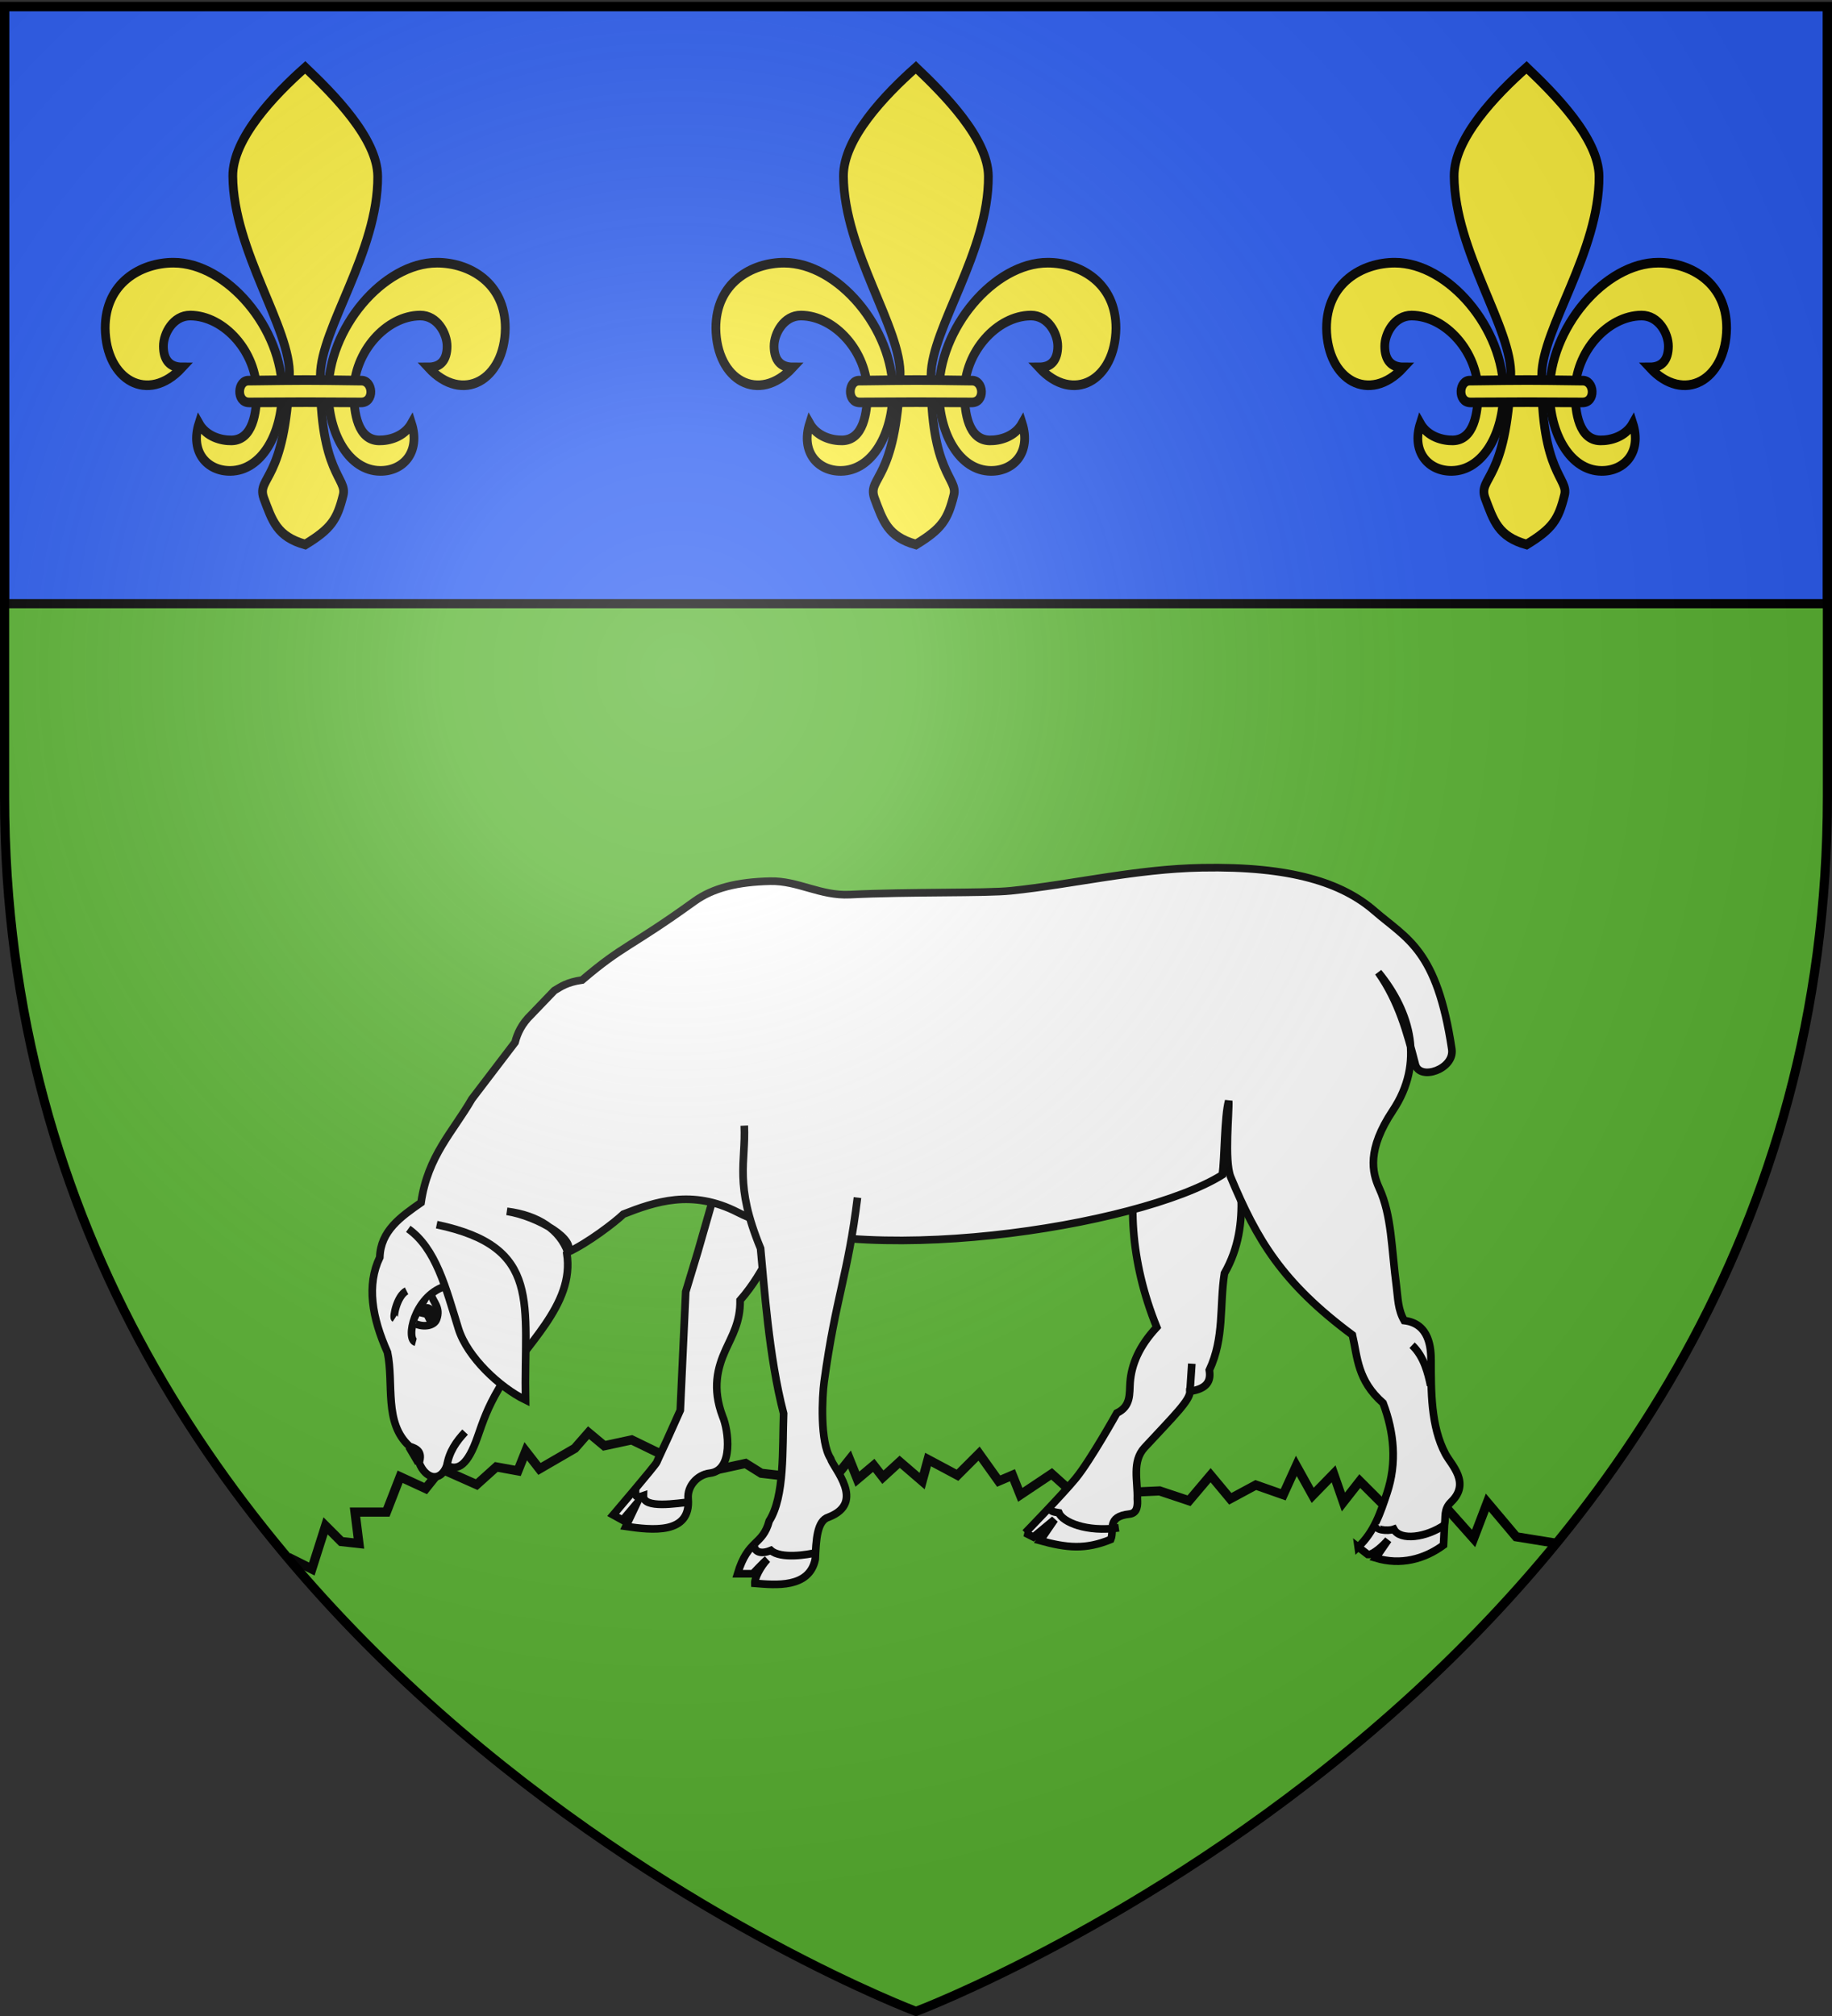 <?xml version="1.0" encoding="UTF-8" standalone="no"?>
<svg xmlns="http://www.w3.org/2000/svg" xmlns:svg="http://www.w3.org/2000/svg" xmlns:xlink="http://www.w3.org/1999/xlink" width="600" height="660" version="1.0">
  <rect width="100%" height="100%" fill="#333333" stroke="none"/>
  <defs>
    <radialGradient xlink:href="#a" id="d" cx="221.445" cy="226.331" r="300" fx="221.445" fy="226.331" gradientTransform="matrix(1.353 0 0 1.349 -77.629 -85.747)" gradientUnits="userSpaceOnUse"/>
    <linearGradient id="a">
      <stop offset="0" style="stop-color:white;stop-opacity:0.314"/>
      <stop offset=".19" style="stop-color:white;stop-opacity:0.251"/>
      <stop offset=".6" style="stop-color:#6b6b6b;stop-opacity:0.125"/>
      <stop offset="1" style="stop-color:black;stop-opacity:0.125"/>
    </linearGradient>
    <g>
      <path d="M-50-30H50v60H-50z" style="fill:#28166f"/>
      <g style="fill:#ffffff" transform="translate(0 -20)">
        <path d="M-1.212 27.818c0-5.643-.88-7.346-3.33-13.837-1.167-3.092-.482-6.878 1.683-10.38C-2.082 2.346-1.114 1.214 0 0c1.114 1.214 2.082 2.346 2.858 3.601 2.166 3.502 2.85 7.287 1.683 10.38-2.45 6.491-3.33 8.195-3.33 13.837h-2.423z"/>
        <path id="b" d="M2.922 27.672c0-5.952 2.317-9.843 5.579-11.012 1.448-.519 3.307-.274 5.019 1.447 2.119 2.129 2.736 7.993-3.484 9.121.658-.956.619-3.082-.714-3.787-.99-.524-2.112-.253-2.675.123-.824.551-1.729 2.106-1.679 4.108H2.922z"/>
        <path d="M1.777 30.183c.013 2.008 1.018 3.335 2.739 4.074-.222.698-1.26 2.121-2.685 2.024C1.55 37.787 1.282 38.632 0 40c-1.282-1.368-1.55-2.213-1.831-3.719-1.425.096-2.463-1.326-2.685-2.024 1.721-.739 2.727-2.066 2.739-4.074h3.555z"/>
        <use xlink:href="#b" width="800" height="400" x="0" y="0" transform="scale(-1 1)"/>
        <path d="M-7.923 27.331h15.846v3.218h-15.846z"/>
      </g>
    </g>
  </defs>
  <g style="display:inline">
    <path d="M300 658.5s298.5-112.32 298.5-397.772V2.176H1.5V260.728C1.5 546.18 300 658.5 300 658.5z" style="fill:#5ab532;fill-opacity:1;fill-rule:evenodd;stroke:none;stroke-width:1px;stroke-linecap:butt;stroke-linejoin:miter;stroke-opacity:1;display:inline"/>
    <path d="M1.5 2.142h597v195.5H1.5z" style="opacity:1;fill:#2b5df2;fill-opacity:1;stroke:#000000;stroke-width:3;stroke-miterlimit:4;stroke-dasharray:none;stroke-opacity:1"/>
    <g style="display:inline" transform="translate(1056.868 484.526)"/>
    <path d="m94.414 509.813 7.713 3.856 4.499-14.14 5.142 5.142 5.785.643-1.285-10.284h10.284l4.499-11.569 8.355 3.856 5.142-6.427 11.569 5.142 6.427-5.785 7.07 1.285 2.571-6.427 4.499 5.785 11.569-6.715 4.499-5.142 5.142 4.284 8.998-1.928 22.496 10.926 14.783-3.214 5.142 3.214 16.711 1.928h7.07l5.142-6.427 2.571 6.427 5.349-4.504 3.006 3.862 5.504-5.043 7.351 6.328 1.928-7.07 9.641 5.142 7.07-7.07 6.427 8.998 4.499-1.928 2.571 6.427 10.284-6.868 8.355 7.511 6.427-4.499 6.427 3.214 14.14-.643 9.641 3.214 7.07-8.355 6.427 7.713 8.355-4.499 8.998 3.16 4.281-9.428 5.365 9.646 6.852-7.038 3.203 9.216 5.365-6.842 8.998 8.998 16.711-3.214 11.569 12.998 4.499-11.785 9.461 11.229 12.46 2.016" style="opacity:1;fill:none;fill-opacity:1;stroke:#000000;stroke-width:3;stroke-miterlimit:4;stroke-dasharray:none;stroke-opacity:1"/>
  </g>
  <g style="display:inline">
    <g>
      <path d="m137.266 478.854-3.141-5.34" style="display:inline;opacity:1;fill:none;fill-opacity:1;stroke:#000000;stroke-width:3;stroke-miterlimit:4;stroke-dasharray:none;stroke-opacity:1"/>
      <g style="display:inline" transform="translate(-524.355 -330.278)">
        <path d="m660.378 803.791 3.141 5.34" style="fill:#ffffff;fill-opacity:1;stroke:#000000;stroke-width:2.5;stroke-miterlimit:4;stroke-dasharray:none;stroke-opacity:1"/>
        <g style="stroke-width:2.5;stroke-miterlimit:4;stroke-dasharray:none;display:inline" transform="translate(522.456 297.092)">
          <path d="m210.446 525.378-4.636 5.461-3.085-1.699s13.858-16.234 14.254-17.224c.396-.99 3.366-7.325 3.366-7.325l4.355-9.701 1.782-38.803 3.959-13.066 8.513-29.696 23.163 14.65c-5.937 10.295-9.248 21.115-17.818 30.884.111 7.107-2.637 11.546-4.751 16.234-2.652 5.879-4.441 12.599-.99 21.777 1.914 4.421 3.722 17.669-4.157 18.609-4.221.504-7.454 4.338-7.127 8.315.975 11.865-11.972 10.33-20.391 9.107l3.564-7.523z" style="fill:#ffffff;fill-opacity:1;stroke:#000000;stroke-width:2.5;stroke-miterlimit:4;stroke-dasharray:none;stroke-opacity:1"/>
          <path d="M337.667 535.02s12.289-12.639 16.547-17.84c4.802-5.864 13.462-21.381 13.462-21.381 4.727-2.274 4.058-6.313 4.355-10.097.454-5.782 2.865-11.716 8.711-18.016-8.851-21.823-9.697-42.975-5.168-58.6l30.706-9.305c.619 16.762 6.171 33.523-3.366 50.285-1.65 10.559.029 21.117-4.949 31.676.593 3.437-.62 6.121-6.335 6.929.038 2.948-5.13 7.905-14.868 18.412-4.264 4.6-2.164 11.073-2.376 16.828.124 1.846.152 4.645-2.574 4.949-7.674.856-4.832 5.173-6.137 8.315-8.3 3.392-14.303 2.797-23.132.385l4.74-6.918-6.929 5.741-2.689-1.364z" style="fill:#ffffff;fill-opacity:1;stroke:#000000;stroke-width:2.5;stroke-miterlimit:4;stroke-dasharray:none;stroke-opacity:1"/>
          <path d="M446.709 539.652c5.305-4.999 7.325-11.333 9.424-17.592 3.351-9.994 2.343-19.975-1.257-29.529-8.429-7.435-8.344-14.869-10.053-22.304-23.022-17.104-31.302-31.185-39.896-51.802-2.089-5.444-.395-21.196-.616-24.828-1.432 5.212-1.306 18.493-2.076 24.202-27.158 17.059-120.832 31.646-158.776 12.249-14.93-7.632-27.102-3.39-37.383.628-2.796 2.687-11.754 9.536-18.205 12.465-2.549-7.196-9.503-12.089-19.962-13.392 10.234 1.641 23.426 9.499 19.633 13.807 2.697 16.936-13.913 29.982-22.304 44.294-3.679 6.274-5.102 10.486-6.911 15.707-3.238 9.345-6.442 11.222-10.053 9.424-2.206 5.715-7.053 4.349-9.11-.942 1.176-3.632-.819-4.623-3.141-5.34-8.517-7.717-5.049-20.427-7.225-30.786-5.095-11.431-6.876-22.033-2.513-31.1.261-8.668 6.888-13.285 13.508-17.906 2.229-15.346 10.393-23.09 16.65-33.927l14.136-18.534c.788-3.037 2.196-6.073 5.34-9.11l7.539-7.854c2.238-1.312 4.031-2.712 9.11-3.456 13.631-11.625 15.619-10.509 36.755-25.76 6.066-4.377 14.182-6.367 24.817-6.597 9.123-.198 16.407 4.877 26.074 4.398 19.508-.967 44.421-.394 52.776-1.257 20.288-2.094 40.784-7.13 62.514-7.539 29.304-.552 45.924 4.925 56.545 14.136 10.683 9.264 20.451 12.601 25.33 45.236.979 6.549-10.53 10.486-11.937 5.026-2.737-10.621-5.48-20.661-12.136-30.158 10.72 13.084 15.159 29.649 4.766 45.236-8.508 12.761-6.836 20.247-4.452 25.445 4.099 8.939 3.965 19.54 5.655 32.325.483 3.655.422 7.33 2.513 10.995 8.4.983 8.79 9.204 8.796 13.194.014 9.734-.116 21.424 4.712 30.472 1.97 3.692 8.294 9.481 1.885 15.707-2.601 2.526-1.706 5.026-2.199 7.539l-.314 6.597c-6.269 4.617-14.028 6.694-22.23 4.222l4.091-5.934c-1.442 1.717-4.877 4.969-6.632 4.806l-3.188-2.467z" style="fill:#ffffff;fill-opacity:1;stroke:#000000;stroke-width:2.5;stroke-miterlimit:4;stroke-dasharray:none;stroke-opacity:1"/>
          <path d="M245.659 401.692c.549 12.028-3.359 19.073 5.34 40.21 1.158 11.881 2.681 35.435 7.539 54.032-.423 11.728.381 27.217-4.712 35.184-2.223 8.224-6.911 5.777-10.367 17.278h5.026s3.396-3.651 4.712-4.712c-2.216 2.355-4.156 6.065-4.084 7.854 6.725.544 17.81 1.689 19.791-7.854.282-6.298.514-12.67 4.398-13.822 12.343-4.805 1.419-16.139.628-19.163-3.535-5.445-2.776-20.362-2.104-25.244 3.835-27.868 7.795-34.79 10.9-60.202" style="fill:#ffffff;fill-opacity:1;stroke:#000000;stroke-width:2.5;stroke-miterlimit:4;stroke-dasharray:none;stroke-opacity:1"/>
          <path d="M135.612 435.498c9.084 6.453 12.285 19.281 16.432 32.666 2.893 9.338 13.548 19.25 21.975 23.361-.622-31.37 5.825-50.124-29.102-57.412" style="fill:#ffffff;fill-opacity:1;stroke:#000000;stroke-width:2.5;stroke-miterlimit:4;stroke-dasharray:none;stroke-opacity:1"/>
          <path d="M148.275 512.982c.725-4.598 3.128-7.937 5.946-10.964" style="fill:#ffffff;fill-opacity:1;stroke:#000000;stroke-width:2.5;stroke-miterlimit:4;stroke-dasharray:none;stroke-opacity:1"/>
          <path d="M138.052 472.613c-3.407-.911-.517-14.83 9.305-18.214" style="fill:#ffffff;fill-opacity:1;stroke:#000000;stroke-width:2.5;stroke-miterlimit:4;stroke-dasharray:none;stroke-opacity:1"/>
          <path d="M137.987 466.58c2.838 1.238 6.223.609 6.929-1.584 1.317-3.743-1.135-5.509-1.755-7.799" style="fill:#ffffff;fill-opacity:1;stroke:#000000;stroke-width:2.5;stroke-miterlimit:4;stroke-dasharray:none;stroke-opacity:1"/>
          <path d="m140.103 463.017 1.646.396.765 1.511c.896-.398.91-2.742.288-3.113-.927-.656-1.556-.857-2.699 1.206z" style="fill:#ffffff;fill-opacity:1;stroke:#000000;stroke-width:2.5;stroke-miterlimit:4;stroke-dasharray:none;stroke-opacity:1"/>
          <path d="m391.632 488.672.603-9.042" style="fill:#ffffff;fill-opacity:1;stroke:#000000;stroke-width:2.5;stroke-miterlimit:4;stroke-dasharray:none;stroke-opacity:1"/>
          <path d="M464.379 473.587c3.975 3.746 5.267 9.444 6.056 13.189" style="fill:#ffffff;fill-opacity:1;stroke:#000000;stroke-width:2.5;stroke-miterlimit:4;stroke-dasharray:none;stroke-opacity:1"/>
          <path d="M131.169 464.868c-.665-.424.758-7.51 3.89-9.076" style="fill:#ffffff;fill-opacity:1;stroke:#000000;stroke-width:2.5;stroke-miterlimit:4;stroke-dasharray:none;stroke-opacity:1"/>
          <path d="M210.024 520.836c.156 1.415-.621 3.146 2.599 2.001-.126 4.488 11.289 2.411 15.139 2.105" style="fill:#ffffff;fill-opacity:1;stroke:#000000;stroke-width:2.5;stroke-miterlimit:4;stroke-dasharray:none;stroke-opacity:1"/>
          <path d="M248.874 539.135c.174 2.074 2.125 3.004 5.504 1.626 3.2 2.878 12.137 1.423 14.874.714" style="fill:#ffffff;fill-opacity:1;stroke:#000000;stroke-width:2.5;stroke-miterlimit:4;stroke-dasharray:none;stroke-opacity:1"/>
          <path d="M345.428 526.882c.806.956.801 1.181 3.254 1.575 1.219 3.018 9.064 6.443 19.652 4.908" style="fill:#ffffff;fill-opacity:1;stroke:#000000;stroke-width:2.5;stroke-miterlimit:4;stroke-dasharray:none;stroke-opacity:1"/>
          <path d="M453.209 532.264c-1.844 1.758 3.179 2.307 5.2 1.565 2.077 3.88 10.624 2.704 16.573-1.402" style="opacity:1;fill:#ffffff;fill-opacity:1;stroke:#000000;stroke-width:2.5;stroke-miterlimit:4;stroke-dasharray:none;stroke-opacity:1"/>
        </g>
      </g>
    </g>
    <g id="c" style="display:inline">
      <g style="fill:#fcef3c;fill-opacity:1;stroke:#000000;stroke-width:2.325;stroke-miterlimit:4;stroke-dasharray:none;stroke-opacity:1" transform="matrix(1.23 0 0 1.354 231.245 22.075)">
        <g style="fill:#fcef3c;fill-opacity:1;stroke:#000000;stroke-width:2.325;stroke-miterlimit:4;stroke-dasharray:none;stroke-opacity:1" transform="translate(2.871)"/>
        <g style="fill:#fcef3c;fill-opacity:1;stroke:#000000;stroke-width:2.325;stroke-miterlimit:4;stroke-dasharray:none;stroke-opacity:1">
          <path d="M90.953 47.211c8.686-.001 18.22 4.903 18.188 15.875-.19 12.537-11.379 18.404-20.489 9.447 3.374.004 4.969-1.9 4.989-5.103.02-3.012-2.542-7.459-7.156-7.438-9.04.042-17.716 8.838-17.688 18.594.014 4.859 1.022 11.485 6.688 11.594 2.691.052 6.706-.866 8.688-4.094 2.4 6.857-2.141 11.535-8.375 11.469-8.291-.089-13.7-8.915-13.781-19-.124-15.449 14.701-31.342 28.938-31.344z" style="fill:#fcef3c;fill-opacity:1;fill-rule:evenodd;stroke:#000000;stroke-width:2.325;stroke-linecap:butt;stroke-linejoin:miter;stroke-miterlimit:4;stroke-dasharray:none;stroke-opacity:1"/>
          <path d="M20.797 47.211c-8.686-.001-18.22 4.903-18.188 15.875.19 12.537 11.379 18.404 20.489 9.447-3.374.004-4.969-1.9-4.989-5.103-.02-3.012 2.542-7.459 7.156-7.438 9.04.042 17.716 8.838 17.688 18.594-.014 4.859-1.022 11.485-6.688 11.594-2.691.052-6.706-.866-8.688-4.094-2.4 6.857 2.141 11.535 8.375 11.469 8.291-.089 13.7-8.915 13.781-19 .124-15.449-14.701-31.342-28.938-31.344z" style="fill:#fcef3c;fill-opacity:1;fill-rule:evenodd;stroke:#000000;stroke-width:2.325;stroke-linecap:butt;stroke-linejoin:miter;stroke-miterlimit:4;stroke-dasharray:none;stroke-opacity:1"/>
        </g>
        <path d="M55.875 0c-8.203 6.592-19.382 17.206-19.293 26.329.178 18.187 15.582 36.935 15.084 48.285-1.121 25.545-8.726 24.329-6.869 29.431 2.314 5.583 3.505 9.376 11.078 11.31 6.909-3.826 8.486-6.034 10.084-11.894 1.241-4.204-6.251-5.16-6.057-29.028.092-11.337 15.404-29.916 15.266-48.103C75.098 17.189 63.415 6.516 55.875 0z" style="fill:#fcef3c;fill-opacity:1;fill-rule:evenodd;stroke:#000000;stroke-width:2.325;stroke-linecap:butt;stroke-linejoin:miter;stroke-miterlimit:4;stroke-dasharray:none;stroke-opacity:1"/>
        <path d="M40.94 75.726c-3.187-.182-3.553 5.269 0 5.274 15.185-.088 15.185-.08 29.701 0 3.816.097 3.371-5.457 0-5.274-14.517-.182-14.517-.182-29.701 0z" style="fill:#fcef3c;fill-opacity:1;fill-rule:evenodd;stroke:#000000;stroke-width:2.325;stroke-linecap:butt;stroke-linejoin:miter;stroke-miterlimit:4;stroke-dasharray:none;stroke-opacity:1"/>
      </g>
    </g>
    <use xlink:href="#c" width="600" height="660" x="0" y="0" style="display:inline" transform="translate(-200)"/>
    <use xlink:href="#c" width="600" height="660" x="0" y="0" style="display:inline" transform="translate(200)"/>
  </g>
  <g style="display:inline">
    <path d="M300 658.5s298.5-112.32 298.5-397.772V2.176H1.5V260.728C1.5 546.18 300 658.5 300 658.5z" style="opacity:1;fill:url(#d);fill-opacity:1;fill-rule:evenodd;stroke:none;stroke-width:1px;stroke-linecap:butt;stroke-linejoin:miter;stroke-opacity:1"/>
  </g>
  <g style="display:inline">
    <path d="M300 658.5S1.5 546.18 1.5 260.728V2.176h597V260.728c0 285.452-298.5 397.772-298.5 397.772z" style="opacity:1;fill:none;fill-opacity:1;fill-rule:evenodd;stroke:#000000;stroke-width:3;stroke-linecap:butt;stroke-linejoin:miter;stroke-miterlimit:4;stroke-dasharray:none;stroke-opacity:1"/>
  </g>
</svg>
